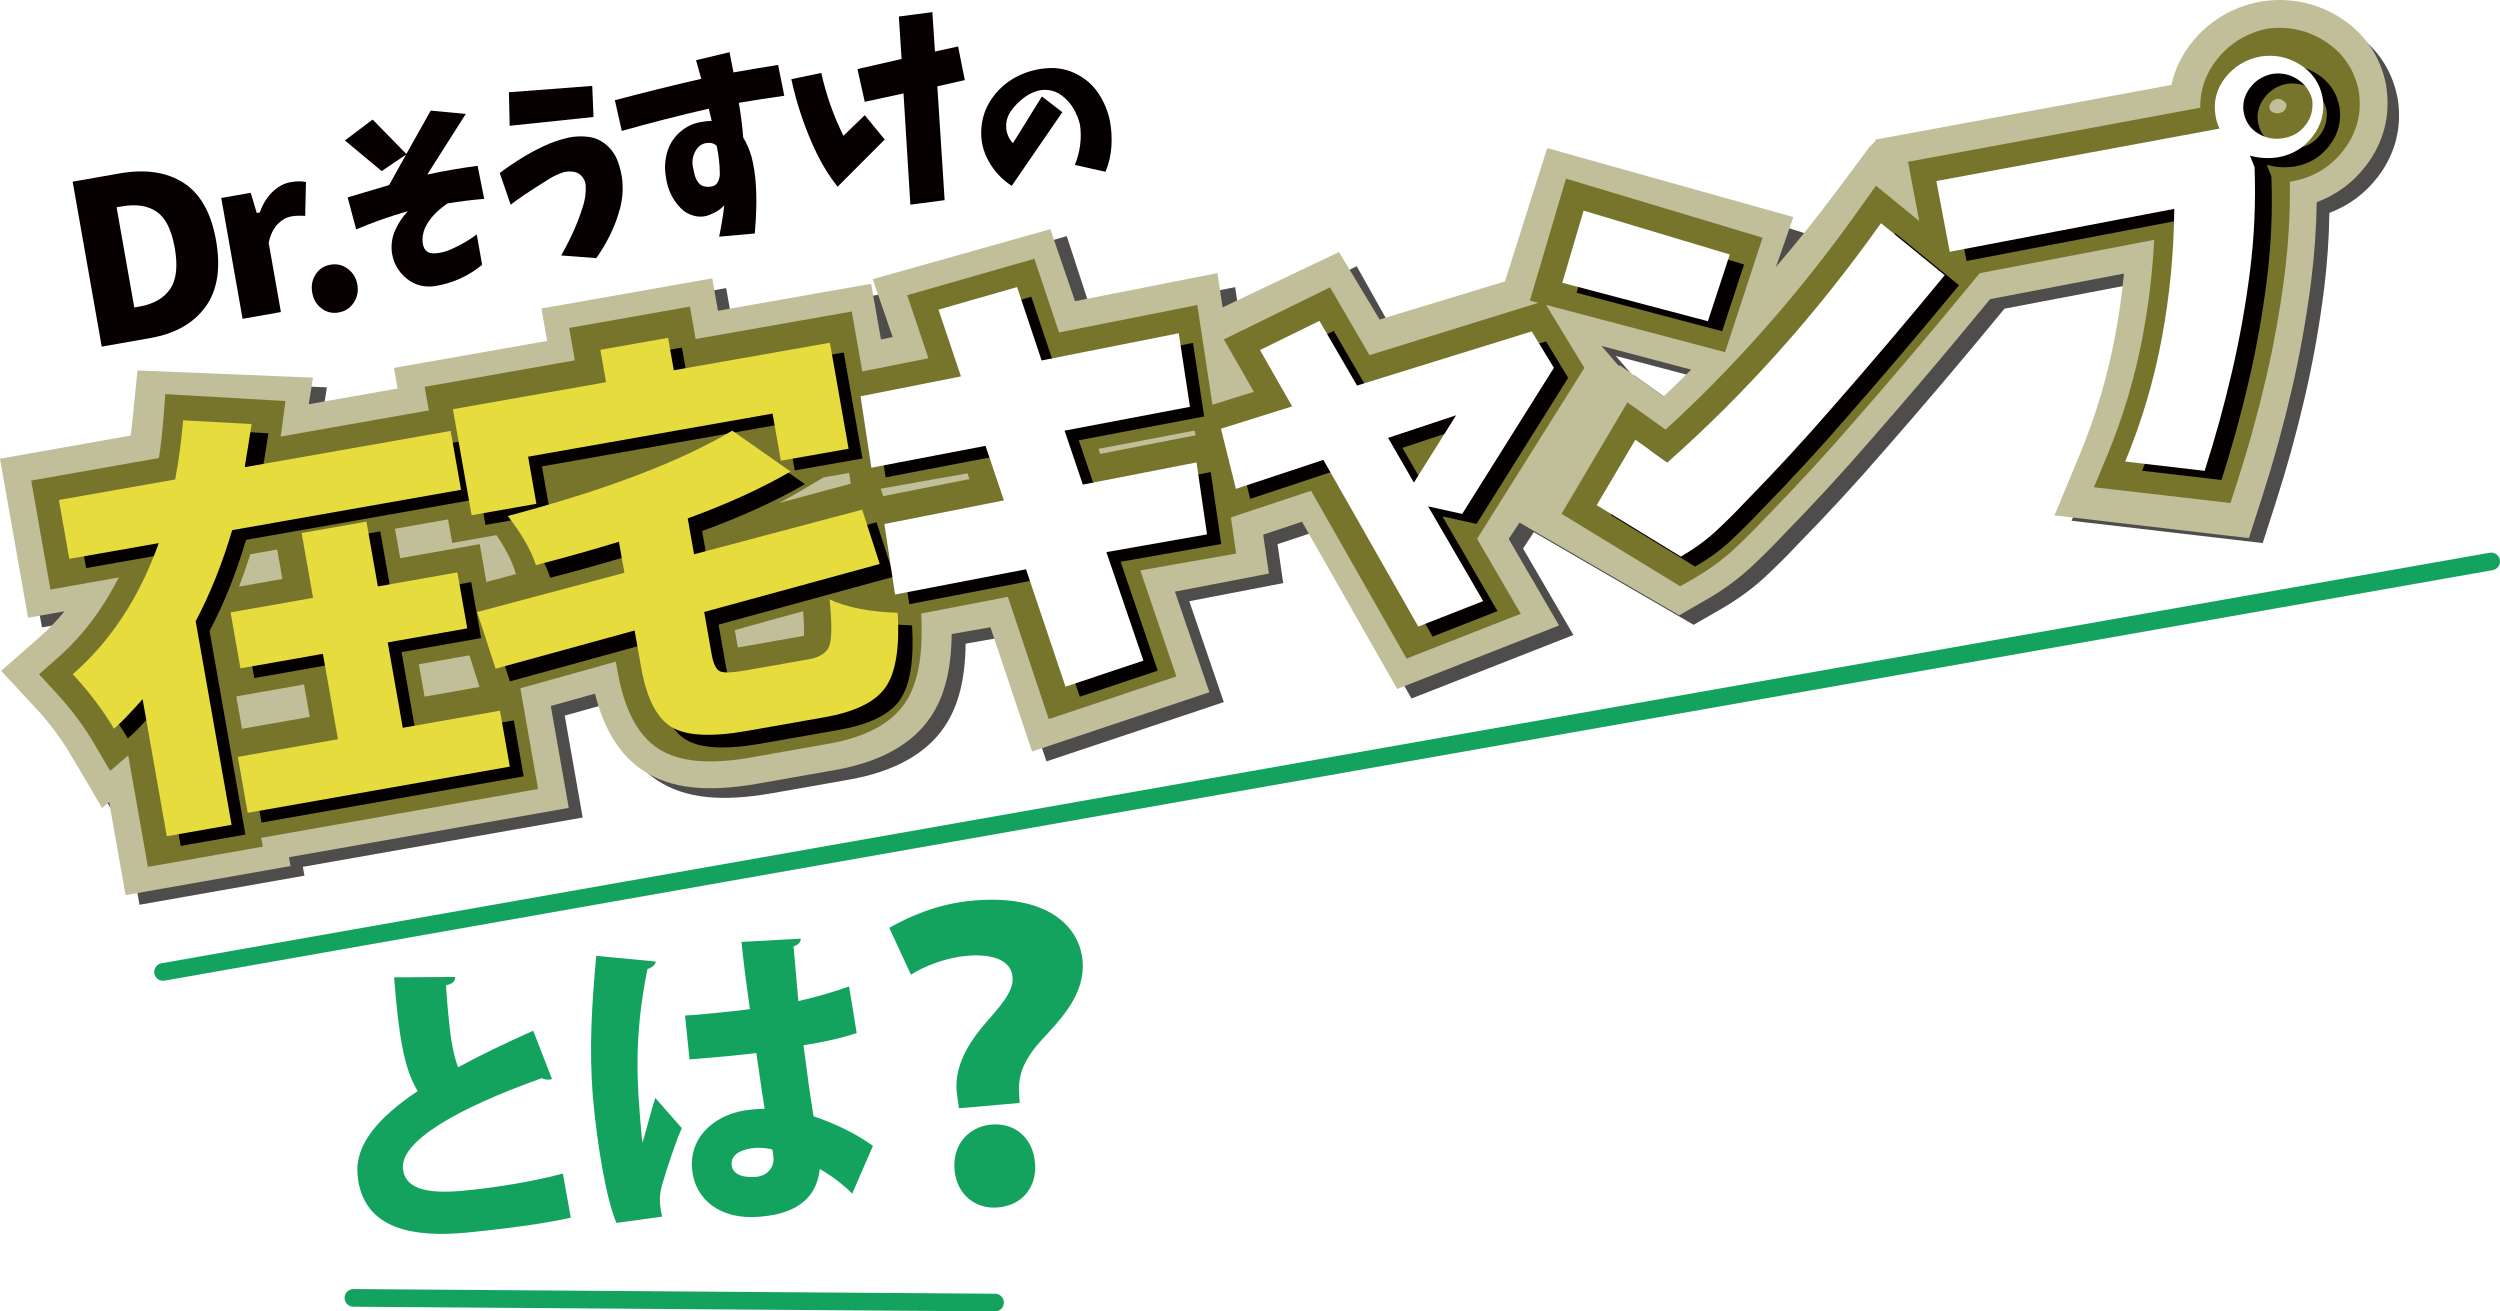 <?xml version="1.0" encoding="UTF-8"?><svg xmlns="http://www.w3.org/2000/svg" xmlns:xlink="http://www.w3.org/1999/xlink" viewBox="0 0 707.55 371.15"><defs><style>.cls-1{filter:url(#drop-shadow-2);}.cls-1,.cls-2{fill:none;stroke:#14a35f;stroke-linecap:round;stroke-width:5px;}.cls-2{filter:url(#drop-shadow-3);}.cls-3,.cls-4{mix-blend-mode:multiply;}.cls-5{filter:url(#drop-shadow-1);}.cls-6{isolation:isolate;}.cls-7{fill:#77752c;}.cls-7,.cls-8,.cls-9,.cls-10,.cls-11,.cls-12,.cls-13{stroke-width:0px;}.cls-8{fill:#14a35f;}.cls-9{fill:#c1be9a;}.cls-10{fill:#fff;}.cls-11{fill:#e6dc3e;}.cls-12{fill:#040000;}.cls-13{fill:#060001;}.cls-4{opacity:.7;}</style><filter id="drop-shadow-1" filterUnits="userSpaceOnUse"><feOffset dx="5" dy="5"/><feGaussianBlur result="blur" stdDeviation="0"/><feFlood flood-color="#63f7b0" flood-opacity="1"/><feComposite in2="blur" operator="in"/><feComposite in="SourceGraphic"/></filter><filter id="drop-shadow-2" filterUnits="userSpaceOnUse"><feOffset dx="5" dy="5"/><feGaussianBlur result="blur-2" stdDeviation="0"/><feFlood flood-color="#63f7b0" flood-opacity="1"/><feComposite in2="blur-2" operator="in"/><feComposite in="SourceGraphic"/></filter><filter id="drop-shadow-3" filterUnits="userSpaceOnUse"><feOffset dx="5" dy="5"/><feGaussianBlur result="blur-3" stdDeviation="0"/><feFlood flood-color="#63f7b0" flood-opacity="1"/><feComposite in2="blur-3" operator="in"/><feComposite in="SourceGraphic"/></filter></defs><g class="cls-6"><g id="_レイヤー_2"><g id="_文字など"><g class="cls-5"><path class="cls-8" d="M151.21,300.4c-.24.1-.48.12-.81.15-.74.06-1.49-.12-2.09-.39-24.2,8.62-40.11,17.92-39.26,25.67.55,5.31,6.06,7.13,16.6,6.21,8.09-.71,20.36-2.61,28.65-4.9l2.25,12.49c-8.88,2.09-25.36,3.87-30.1,4.28-13.08,1.14-28.84-.19-30.27-16.46-.74-8.5,5.83-16.16,17.04-23.65-3.75-6.1-5.34-14.93-6.69-32.19l17.29-.11c.03,1.23-.73,1.96-2.59,2.37.15,2.62.36,5.07.57,7.45.58,6.62,1.38,11.99,2.86,15.73,6.29-3.43,13.48-6.86,21.25-10.34l5.32,13.7Z"/><path class="cls-8" d="M169.45,341.1c-2.96-6.97-5.51-22.73-6.6-35.2-1.2-13.72-.35-26.71.9-40.37l16.85,1.6c-.09,1-1.29,1.83-2.35,2.1-4.04,19.87-2.87,33.23-1.79,45.6.13,1.52.24,2.78.4,3.58.77-2.6,2.59-9.62,3.59-12.69l7.52,8.56c-1.74,3.86-4.09,11.02-5.63,16.21-.48,1.76-.7,3.4-.52,5.47.09.99.28,2.14.57,3.38l-12.94,1.76ZM188.88,282.4c1.26-.02,2.52-.13,3.77-.24,3.32-.29,10.57-1.02,14.59-1.55-.94-6.6-1.72-12.41-2.39-19.03l16.81-.93c-.1.91-.57,1.77-2.07,2.17l1.36,15.51c5.58-1.3,10.42-2.72,14.36-4.15l2.15,13.18c-3.77,1.32-9.08,2.51-15.05,3.48.9,7.15,1.88,14.2,2.84,20.08,6.14,2.08,11.99,4.91,16.81,8.38l-5.86,13.52c-2.67-2.66-5.87-5.09-9.19-6.96-1.19,11.13-10.97,12.97-16.98,13.5-11.3.99-18.41-4.98-19.16-13.5-.84-9.59,7.18-15.99,16.69-16.82,1.25-.11,2.51-.22,3.86-.25-.74-4.27-1.54-10.34-2.37-15.78-2.5.31-5.27.64-6.98.79l-11.92,1.04-1.27-12.45ZM213.61,320.35c-1.39-.42-3.49-.6-5.01-.46-3.85.34-6.79,1.86-6.53,4.82.24,2.69,3.3,3.69,6.89,3.37,3.41-.3,5.26-2.9,4.93-5.58-.05-.54-.12-1.35-.28-2.14Z"/><path class="cls-8" d="M266.39,308.66c-.06-.66-.56-3.93-.63-4.69-.53-6.03,2.02-12.21,7.73-18.9,4.41-5.13,8.46-9.35,8.09-13.52-.35-4.05-4.23-6.7-12.79-6.06-6.14.54-12.22,2.95-15.98,5.37l-6.13-13.27c5.37-3.01,13.32-6.8,23.84-7.72,20.71-1.81,29.99,7.09,30.87,17.07.82,9.42-6.17,16.55-11.52,22.32-7.16,7.8-6.73,12.63-6.27,17.89l-17.2,1.51ZM265.15,326.1c-.61-7.01,3.8-12.15,10.36-12.83,6.79-.59,11.82,3.82,12.43,10.84.56,6.36-3.15,11.98-10.49,12.62-6.68.58-11.72-3.94-12.3-10.63Z"/></g><line class="cls-1" x1="41.14" y1="270.08" x2="700.05" y2="153.9"/><line class="cls-2" x1="95.02" y1="362.33" x2="276.62" y2="363.65"/><path class="cls-12" d="M294.89,27.3l5.77,4.45-14.32,20.85c-2.77-1.79-4.95-4.13-6.56-7.02-1.61-2.89-2.29-5.98-2.04-9.28.25-3.3,1.36-6.28,3.35-8.94,1.98-2.66,4.5-4.69,7.55-6.09,2.53-1.17,5.22-1.83,8.08-1.99,2.86-.16,5.56.42,8.1,1.74,2.54,1.32,4.58,3.16,6.13,5.51,1.54,2.36,2.59,4.89,3.16,7.6.46,2.45.61,4.92.44,7.39-.17,2.48-.73,4.84-1.68,7.1l-8.67-1.94c.73-1.77,1.23-3.62,1.49-5.56.26-1.94.25-3.87-.03-5.8-.38-1.66-1-3.21-1.88-4.66-.87-1.45-1.99-2.67-3.35-3.69-1.07-.79-2.26-1.27-3.57-1.46-1.31-.19-2.6-.05-3.86.41-1.26.46-2.38,1.08-3.37,1.87-1.34,1.02-2.51,2.22-3.5,3.62-.99,1.4-1.44,2.95-1.36,4.64.09,1.7.72,3.19,1.91,4.48l8.22-13.26Z"/><path class="cls-13" d="M28.79,98.1l-8.23-46.68,13.22-2.33c7.32-1.29,13.37-.41,18.14,2.64,4.77,3.05,7.85,8.5,9.23,16.34,1.38,7.84.39,14.09-2.98,18.75-3.37,4.66-8.55,7.6-15.55,8.84l-13.82,2.44ZM38.01,87.02l1.49-.26c3.97-.7,6.85-2.35,8.64-4.95,1.79-2.6,2.23-6.48,1.32-11.64-.91-5.16-2.63-8.58-5.16-10.28-2.53-1.69-5.8-2.19-9.81-1.48l-1.49.26,5,28.34Z"/><path class="cls-13" d="M68.65,90.21l-6.03-34.18,8.34-1.47,1.71,5.72.86-.15c.85-2.42,2.06-4.37,3.63-5.86,1.57-1.49,3.25-2.4,5.05-2.71,1.76-.31,3.21-.32,4.38-.04l-.22,9.58c-1.5-.1-2.79-.05-3.87.14-1.44.25-2.75.99-3.93,2.21-1.18,1.22-2.03,2.97-2.53,5.25l3.46,19.62-10.84,1.91Z"/><path class="cls-13" d="M95.91,88.43c-1.85.33-3.48-.05-4.91-1.14-1.43-1.08-2.31-2.58-2.64-4.5s-.01-3.57.95-5.1c.97-1.53,2.37-2.45,4.22-2.78,1.81-.32,3.44.07,4.91,1.17,1.47,1.1,2.37,2.58,2.7,4.45s0,3.58-1.01,5.11c-1,1.53-2.41,2.46-4.22,2.78Z"/><path class="cls-13" d="M97.6,39.76l7.86-5.93,9.54,9.76,6.9-12.28,9.93.93-10.9,17.15c4.71-1.01,9.46-1.83,14.24-2.46l1.87,9.36c-3.48.28-6.94.71-10.4,1.29-1.16.79-2.24,1.67-3.25,2.65-1.01.98-1.89,2.09-2.62,3.34-.73,1.24-1.13,2.6-1.2,4.07-.02,2.93,1.22,4.28,3.74,4.05,1.42-.1,2.8-.45,4.13-1.03,1.34-.58,2.63-1.23,3.89-1.95,1.26-.71,2.46-1.5,3.6-2.36l1.52,8.6c-3.9,3.21-8.33,5.21-13.29,6.01-3.08.47-5.79-.25-8.12-2.15-2.33-1.91-3.71-4.37-4.14-7.4-.25-2.22.07-4.32.97-6.3.89-1.98,2.08-3.76,3.56-5.34-5,1.43-9.88,3.15-14.63,5.15l-2.41-9.05c3.86-1.15,7.77-2.32,11.74-3.49l4.79-8.62-6.89,4.67-10.43-8.68Z"/><path class="cls-13" d="M147.46,44.83c2.09-1.28,4.25-2.45,6.48-3.5,2.22-1.05,4.55-1.84,6.97-2.38,1.8-.39,3.67-.46,5.6-.22,1.93.24,3.64,1.01,5.13,2.3,1.49,1.29,2.56,2.85,3.23,4.69.67,1.84,1.09,3.69,1.28,5.55.22,2.66-.01,5.27-.7,7.82-.68,2.55-1.6,4.98-2.73,7.3-1.14,2.32-2.45,4.54-3.95,6.67l-9.95-.76c.88-1.54,1.7-3.09,2.47-4.65.77-1.56,1.47-3.15,2.12-4.78.65-1.63,1.22-3.28,1.72-4.96.5-1.68.71-3.42.64-5.23-.03-.98-.35-1.86-.98-2.65-.62-.78-1.44-1.25-2.43-1.41-1-.15-1.94-.11-2.84.12-1.46.48-2.81,1.1-4.04,1.86-1.23.77-2.48,1.55-3.74,2.36-1.26.81-2.49,1.62-3.7,2.43s-2.38,1.67-3.51,2.56l-3.09-8.98c1.93-1.47,3.95-2.85,6.04-4.13ZM167.61,24.3l.37,8.81-23.73,2.49-.22-9.49,23.58-1.8Z"/><path class="cls-13" d="M174.02,28.37c8.07-2.15,16.22-4.18,24.45-6.06-.49-1.74-.98-3.5-1.47-5.27l9.47-2.27c.37,1.91.74,3.81,1.12,5.72,4.19-.74,8.4-1.44,12.63-2.12l1.75,8.73c-4.32.62-8.61,1.28-12.87,1.99.57,3.26.99,6.54,1.25,9.86.94,1.48,1.73,3.29,2.36,5.44.6,2.38.98,4.77,1.16,7.19.17,2.42.23,4.83.17,7.25-.06,2.42-.2,4.84-.42,7.25l-10.09.9c.61-2.88,1.09-5.83,1.46-8.86-1.07,1.1-2.27,1.92-3.62,2.44-1.52.74-3.08.94-4.67.58-1.59-.36-2.96-1.12-4.1-2.29-1.14-1.17-2.05-2.48-2.74-3.93-.69-1.45-1.14-2.99-1.36-4.63-.43-2.22-.36-4.46.19-6.72.56-2.25,1.65-4.18,3.3-5.78,1.64-1.6,3.59-2.66,5.84-3.16,1.28-.26,2.48-.4,3.6-.41-.28-1.16-.55-2.31-.83-3.47-8.26,1.9-16.47,4-24.62,6.31l-1.96-8.69ZM201.52,52.76c.8-.18,1.37-.64,1.72-1.4.35-.76.51-1.53.48-2.33-.03-2.62-.33-5.22-.89-7.78-.47-.43-1.04-.69-1.7-.8-1.89-.14-3.3.57-4.21,2.14-.91,1.57-1.16,3.21-.75,4.92.13.74.29,1.46.49,2.16.19.7.51,1.34.94,1.94.43.6,1.01.98,1.74,1.14.73.16,1.46.16,2.18,0Z"/><path class="cls-13" d="M223.96,22.41l8.48-1.77c1.38,6.22,3.47,12.15,6.27,17.79l6.04-5.83,5.64,6.89-13.34,13.36c-2.32-2.95-4.29-6.1-5.9-9.45-1.62-3.35-3.02-6.78-4.22-10.29-1.2-3.51-2.18-7.08-2.97-10.7ZM242.66,19.55l12.5-2.86-.77-12.02,9.49-1.24.73,11.15,6.55-1.43,1.9,9.52-7.78,1.76,2.07,32.22-9.7,1.27-1.94-31.48-10.97,2.37-2.07-9.27Z"/><g class="cls-4"><path class="cls-12" d="M678.51,27.52c-1.56-7.91-6-14.38-12.87-18.72-6.54-4.12-14.08-5.66-21.81-4.45l-.28.04-.28.06c-7.76,1.52-14.37,5.55-19.1,11.66-2.72,3.52-4.53,7.39-5.39,11.47l-83.16,15.44.16.27-1.78,2.03-9.19,13.62c-5.39,7.99-10.99,15.72-16.74,23.11l4.71-15.39-70.21-22.6-11.34,41.19-35.41,11.22-11.85-21.14-32.77,16.61-1.64-10.67-40.3,8.04-7.35-22.49-50.18,14.67,5.95,18.09-3.31.66-3.05-17.32-44.18,7.79-1.62-9.17-48.35,8.53,1.62,9.17-43.35,7.64,1.03,5.84-25.14,4.43,1.19-7.52-49.68-2.03-1.33,13.36c-.17,1.7-.37,3.39-.6,5.07l-36.98,6.52,7.94,45.01,10.32-1.82c-2.15,2.62-4.47,5.02-6.94,7.2l-10.98,9.65,9.77,10.52c3.82,4.11,7.12,8.5,9.79,13.03l9.02,15.25,1.98-1.69,4.65,26.36,46.68-8.23-.44-2.5,79.19-13.96-5.08-28.84,12.51-3.49c2.61,10.41,7.18,17.62,13.89,21.95,7.62,4.93,17.87,6.05,32.24,3.51l21.82-3.85c12.77-2.25,21.87-7.31,27.07-15.05,3.89-5.8,5.82-13.35,5.93-23.43l11.07-1.95,11.81,35.27,50.19-16.78-9.77-28.56,26.59-5.12-1.61-11.02,10.99-3.65,26.93,47.33,45.82-17.97-14.25-24.48,3.04-4.64,45.23,26.23,7.7-4.43c4.74-2.73,8.99-5.83,12.63-9.22,3.03-2.82,6.01-5.79,8.86-8.82,8.49-8.66,16.81-17.69,24.68-26.78,10.5-11.97,21.2-24.57,31.82-37.45l2.28-2.77,38.31-7.3c-.55,5.74-1.36,11.46-2.41,17.11-2.08,11.24-5.36,22.31-9.74,32.9l-7.17,17.31,54.1,6.32,3.7-11.51c3.13-9.74,5.9-19.75,8.21-29.75,2.34-10.08,4.17-20.39,5.46-30.64.89-7.1,1.39-14.32,1.5-21.57,5.45-2.01,10.13-5.48,13.75-10.22,4.91-6.43,6.85-14.03,5.61-21.96l-.04-.27-.05-.27ZM474.87,115.05l-12.47-8.9-.19.28-4.91-5.69,25.38,6.7c-2.57,2.59-5.18,5.13-7.81,7.62Z"/></g><path class="cls-9" d="M675.3,23.97c-1.58-8.05-6.1-14.63-13.08-19.04-6.65-4.19-14.32-5.75-22.18-4.52l-.29.04-.28.06c-7.89,1.54-14.61,5.65-19.42,11.86-2.77,3.58-4.61,7.51-5.48,11.66l-83.85,15.49.15.25-1.81,1.88-9.37,12.56c-5.5,7.37-11.2,14.5-17.06,21.33l4.93-14.11-69.67-19.52-11.95,37.73-35.49,10.78-11.49-19.09-32.94,15.66-1.46-9.71-40.31,7.96-6.98-20.39-50.27,14.16,5.65,16.4-3.32.65-2.78-15.75-43.35,7.64-1.62-9.17-48.35,8.53,1.62,9.17-43.35,7.64,1.03,5.84-25.14,4.43,1.19-7.52-49.68-2.03-1.33,13.36c-.17,1.7-.37,3.39-.6,5.07L0,129.82l7.94,45.01,10.32-1.82c-2.15,2.62-4.47,5.02-6.94,7.2L.33,189.87l9.77,10.52c3.82,4.11,7.12,8.5,9.79,13.03l9.02,15.25,1.98-1.69,4.65,26.36,46.68-8.23-.44-2.5,79.19-13.96-5.08-28.84,12.51-3.49c2.61,10.41,7.18,17.62,13.89,21.95,7.62,4.93,17.87,6.05,32.24,3.51l21.82-3.85c12.77-2.25,21.87-7.31,27.07-15.05,3.89-5.8,5.82-13.35,5.93-23.43l10.96-1.93,11.79,35.17,50.19-16.78-9.76-28.46,26.59-5.12-1.61-11.02,10.99-3.65,26.93,47.33,45.82-17.97-14.25-24.48,3.04-4.64,45.23,26.23,7.7-4.43c4.74-2.73,8.99-5.83,12.63-9.22,3.03-2.82,6.01-5.79,8.86-8.82,8.49-8.66,16.81-17.69,24.68-26.78,10.5-11.97,21.2-24.57,31.82-37.45l2.28-2.77,37.88-7.24c-.56,5.84-1.38,11.66-2.45,17.4-2.12,11.43-5.45,22.69-9.91,33.45l-7.29,17.6,55.01,6.43,3.77-11.71c3.19-9.91,6-20.09,8.35-30.26,2.38-10.25,4.24-20.74,5.55-31.16.9-7.22,1.42-14.57,1.53-21.94,5.54-2.05,10.31-5.57,13.98-10.39,4.99-6.54,6.96-14.27,5.7-22.33l-.04-.28-.05-.27ZM470.82,112.22l-12.47-8.9-.19.28-4.91-5.69,25.38,6.7c-2.57,2.59-5.18,5.13-7.81,7.62Z"/><path class="cls-7" d="M41.86,245.35l-5.57-31.56-5.11,4.39-4.52-7.69c-2.94-5-6.55-9.83-10.72-14.35l-4.89-5.3,5.49-4.85c6.85-6.06,12.56-13.62,17.06-22.55l-19.33,3.41-5.44-30.84,36.15-6.38c.54-3.6.96-7.29,1.25-11.01l.56-7.08,34.01,1.97-1.03,7.69c-.09.66-.2,1.44-.34,2.35l54.43-9.6,5.44,30.84-27.51,4.85,1.47,8.34,22.51-3.97,5.29,30.01-22.51,3.97,1.62,9.17,26.68-4.7,5.44,30.84-78.36,13.82.44,2.5-32.51,5.73ZM87.66,202.89l-1.62-9.17-19.17,3.38,1.62,9.17,19.17-3.38ZM79.92,163.86l-1.47-8.34-7.6,1.34c-.99,3.14-2.05,6.19-3.19,9.16l12.26-2.16Z"/><path class="cls-7" d="M69.28,132.22l58.26-10.27,2.94,16.67-64.77,11.42c-2.79,9.44-6.23,18.03-10.33,25.78l10.16,57.62-18.34,3.23-6.84-38.8c-3.5,3.97-6.2,6.77-8.1,8.38-3.22-5.42-7.12-10.56-11.67-15.43,10.78-9.41,18.89-21.78,24.34-37.11l-25.32,4.46-2.94-16.67,32.91-5.8c1.02-5.43,1.77-11.01,2.25-16.74l19.38,1.06c-.22,1.57-.58,3.86-1.08,6.85-.51,2.99-.79,4.78-.85,5.36ZM109.73,181.81l4.26,24.17,27.51-4.85,2.79,15.84-74.19,13.08-2.79-15.84,28.34-5-4.26-24.17-23.34,4.12-2.79-15.84,23.34-4.12-3.23-18.34,18.34-3.23,3.23,18.34,22.51-3.97,2.79,15.84-22.51,3.97Z"/><path class="cls-7" d="M212.86,214.34c-12.03,2.12-20.68,1.34-26.46-2.4-5.88-3.8-9.69-10.98-11.62-21.96l-.48-2.73-37.53,10.48-9.63-30.16,18.89-5.11-.38-1.15c-.98-2.99-2.71-6.3-5.17-9.85l-12.5,2.2-7.79-44.18,42.51-7.5-1.62-9.17,34.18-6.03,1.62,9.17,44.18-7.79,7.79,44.18-15.78,2.78-6.03,3.57c-2.11,1.25-4.3,2.47-6.57,3.67l27.72-7.45,9.33,29.34-6.76,1.87c.94.08,1.91.13,2.91.17l6.6.26.4,6.42c.74,11.84-.72,20.3-4.45,25.86-4.02,5.98-11.15,9.8-21.81,11.68l-21.54,3.8ZM209.69,183.1s17.8-3.14,17.84-3.15c.06-1.11.08-3.21-.24-6.98l-19.33,5.36.87,4.91c.27-.04.55-.09.87-.14Z"/><path class="cls-7" d="M210.8,189.78l18.05-3.18c3.25-.57,5.22-1.88,5.91-3.93.69-2.04.7-6.38.03-13.02,4.93,2.27,11.35,3.53,19.28,3.78.58,9.95-.57,16.98-3.45,21.1-2.88,4.12-8.63,6.94-17.25,8.46l-21.96,3.87c-10.17,1.79-17.32,1.41-21.46-1.16-4.14-2.57-6.98-8.19-8.51-16.87l-1.83-10.39-39.35,10.82-5.22-16.03,41.68-11.12-1.55-8.79c-7.88,2.41-15.71,4.61-23.49,6.61-1.43-4.3-4.09-8.93-7.98-13.9,27.56-7.29,48.74-15.34,63.54-24.15l16.51,11.57c-8.45,4.87-18.15,9.28-29.11,13.26l1.79,10.16,47.58-12.63,4.97,15.37-49.68,13.59,2.09,11.87c.48,2.74,1.25,4.37,2.31,4.89,1.05.52,3.41.46,7.07-.19ZM149.46,129.25l2.35,13.34-18.34,3.23-5.29-30.01,43.35-7.64-1.62-9.17,19.17-3.38,1.62,9.17,44.18-7.79,5.29,30.01-19.17,3.38-2.35-13.34-69.19,12.2Z"/><polygon class="cls-7" points="285.25 168.91 247.02 176.28 241.84 142.02 274.36 135.59 273.81 133.97 241.21 139.72 236.23 106.66 262.76 101.4 256.75 83.55 292.75 73.23 299.72 94.09 338.86 86.32 344.08 120.72 310.87 127.04 311.35 128.46 344.79 121.94 349.85 156.66 322.74 161.44 332.93 191.44 296.81 203.52 285.25 168.91"/><path class="cls-7" d="M243.53,112.16l28.44-5.63-6.36-18.9,22.24-6.38,6.95,20.77,38.81-7.7,3.17,20.82-35.49,6.74,5.18,15.27,32.17-6.28,2.97,20.37-28.48,5.02,10.48,30.71-22.05,7.37-11.17-33.22-37.07,7.14-3.02-19.95,33.83-6.69-5.21-15.44-32.3,6.19-3.06-20.22Z"/><polygon class="cls-7" points="371.06 138.9 344.52 147.71 336.76 116.55 354.86 110.88 346.38 96.06 376.43 81.32 387.59 100.51 436.92 85.22 448.41 104.12 418.05 152.49 430.4 173.71 398.08 186.39 371.06 138.9"/><path class="cls-7" d="M345.57,121.33l20.14-6.32-9.11-15.94,16.83-8.26,10.64,18.31,49.44-15.33,6.27,10.31-25.95,41.35-9.65-2.14,15.6,26.81-18.38,7.21-26.86-47.18-24.75,8.21-4.24-17.04ZM412.12,117.53l-19.26,6.4,7.3,12.65,11.96-19.06Z"/><path class="cls-7" d="M441.95,145.42l18.64-31.54,10.81,7.71c9.14-8.37,18.04-17.38,26.52-26.86,9.85-11.02,19.4-23.01,28.37-35.64l4.64-6.53,29.75,24.28-4.54,5.51c-10.66,12.95-21.42,25.61-31.97,37.63-7.9,9.11-16.22,18.13-24.7,26.79-2.79,2.97-5.7,5.86-8.65,8.62-3.27,3.04-7.1,5.84-11.39,8.3l-3.89,2.24-33.59-20.52ZM432.99,85.08l10.21-34.52,55.65,16.71-10.62,32.4-55.24-14.59Z"/><path class="cls-7" d="M462.84,124.45l9.05,6.46c10.97-9.71,21.5-20.2,31.58-31.47,10.08-11.27,19.71-23.37,28.88-36.28l18.04,14.73c-10.65,12.94-21.26,25.42-31.82,37.46-7.87,9.08-16.03,17.93-24.48,26.55-2.7,2.88-5.49,5.66-8.35,8.32-2.87,2.67-6.21,5.1-10.02,7.3l-23.82-14.55,10.94-18.52ZM448.2,59.61l41.36,12.42-6.19,18.88-41.21-10.88,6.04-20.41Z"/><path class="cls-7" d="M592.64,137.88l3.6-8.64c4.6-11.03,8.03-22.55,10.22-34.25,1.67-8.93,2.75-18.01,3.22-27.11l-63.22,12.08-6.45-34.17,82.7-15.31c-.09-4.84,1.44-9.43,4.53-13.41,3.72-4.8,8.71-7.85,14.83-9.04l-.92.16c6-.94,11.62.19,16.7,3.38,5.17,3.24,8.51,8.1,9.69,14.06l.05.27c.93,5.97-.54,11.69-4.25,16.53-3.71,4.84-8.67,7.83-14.73,8.9,0,0-.42.07-.53.08.11,8.8-.39,17.59-1.48,26.2-1.27,9.99-3.07,20.04-5.37,29.87-2.29,9.79-5.01,19.59-8.1,29.13l-1.86,5.75-38.6-4.46ZM642.3,30.54c.14.7.38.89.72,1.1.67.41,1.22.51,2.04.37.86-.15,1.23-.44,1.57-.9.24-.31.48-.71.47-1.5-.19-.5-.49-.84-1-1.18-.48-.32-.95-.5-1.75-.43-.7.18-1.16.49-1.6,1.07-.44.58-.51.98-.45,1.47Z"/><path class="cls-7" d="M548.02,51.24l80.14-14.84c-.51-1.09-.88-2.24-1.09-3.46-.71-4.03.18-7.66,2.68-10.89,2.5-3.22,5.81-5.24,9.94-6.05,4.08-.64,7.85.13,11.3,2.3,3.45,2.18,5.57,5.28,6.36,9.29.63,4.05-.3,7.7-2.78,10.96-2.49,3.26-5.77,5.25-9.84,5.97-2.75.41-5.4.25-7.95-.48l1.31,3.3c.36,9.82-.06,19.55-1.27,29.17-1.21,9.63-2.91,19.18-5.11,28.67-2.2,9.49-4.78,18.85-7.75,28.08l-22.48-2.63c4.69-11.34,8.16-23.03,10.39-35.07,2.23-12.04,3.4-24.19,3.49-36.45l-63.55,12.15-3.78-20.04ZM635,31.72c.47,2.64,1.81,4.65,4.03,6.02,2.22,1.37,4.65,1.82,7.28,1.36s4.72-1.71,6.26-3.75c1.54-2.03,2.15-4.39,1.84-7.06-.6-2.46-1.97-4.4-4.12-5.82-2.15-1.42-4.54-1.94-7.19-1.56-2.62.54-4.72,1.85-6.29,3.93-1.57,2.08-2.18,4.37-1.82,6.87Z"/><g class="cls-3"><path class="cls-12" d="M74.04,134.82l58.26-10.27,2.94,16.67-65.6,11.57c-2.79,9.44-6.23,18.03-10.33,25.78l10.16,57.62-18.34,3.23-6.84-38.8c-3.5,3.97-6.2,6.77-8.1,8.38-3.22-5.42-7.12-10.56-11.67-15.43,10.78-9.41,18.89-21.78,24.34-37.11l-24.49,4.32-2.94-16.67,32.91-5.8c1.02-5.43,1.77-11.01,2.25-16.74l19.38,1.06c-.22,1.57-.58,3.86-1.08,6.85-.51,2.99-.79,4.78-.85,5.36ZM113.65,184.56l4.26,24.17,27.51-4.85,2.79,15.84-74.19,13.08-2.79-15.84,28.34-5-4.26-24.17-23.34,4.12-2.79-15.84,23.34-4.12-3.23-18.34,18.34-3.23,3.23,18.34,22.51-3.97,2.79,15.84-22.51,3.97Z"/><path class="cls-12" d="M214.87,193.36l18.05-3.18c3.25-.57,5.22-1.88,5.91-3.93.69-2.04.7-6.38.03-13.02,4.93,2.27,11.35,3.53,19.28,3.78.58,9.95-.57,16.98-3.45,21.1-2.88,4.12-8.63,6.94-17.25,8.46l-21.96,3.87c-10.17,1.79-17.32,1.41-21.46-1.16-4.14-2.57-6.98-8.19-8.51-16.87l-1.83-10.39-39.35,10.82-5.22-16.03,41.68-11.12-1.55-8.79c-7.88,2.41-15.71,4.61-23.49,6.61-1.43-4.3-4.09-8.93-7.98-13.9,27.56-7.29,48.74-15.34,63.54-24.15l16.51,11.57c-8.45,4.87-18.15,9.28-29.11,13.26l1.79,10.16,47.58-12.63,4.97,15.37-49.68,13.59,2.09,11.87c.48,2.74,1.25,4.37,2.31,4.89,1.05.52,3.41.46,7.07-.19ZM153.38,132l2.35,13.34-18.34,3.23-5.29-30.01,43.35-7.64-1.62-9.17,19.17-3.38,1.62,9.17,44.18-7.79,5.29,30.01-19.17,3.38-2.35-13.34-69.19,12.2Z"/><path class="cls-12" d="M247.56,114.89l28.44-5.63-6.36-18.9,22.24-6.38,6.95,20.77,38.81-7.7,3.17,20.82-35.49,6.74,5.18,15.27,32.17-6.28,2.97,20.37-28.48,5.02,10.5,30.82-22.05,7.37-11.19-33.32-37.07,7.14-3.02-19.95,33.83-6.69-5.21-15.44-32.3,6.19-3.06-20.22Z"/><path class="cls-12" d="M349.62,124.16l20.14-6.32-9.11-15.94,16.83-8.26,10.64,18.31,49.44-15.33,6.27,10.31-25.95,41.35-9.65-2.14,15.6,26.81-18.38,7.21-26.86-47.18-24.75,8.21-4.24-17.04ZM416.17,120.36l-19.26,6.4,7.3,12.65,11.96-19.06Z"/><path class="cls-12" d="M466.89,127.28l9.05,6.46c10.97-9.71,21.5-20.2,31.58-31.47,10.08-11.27,19.71-23.37,28.88-36.28l18.04,14.73c-10.65,12.94-21.26,25.42-31.82,37.46-7.87,9.08-16.03,17.93-24.48,26.55-2.7,2.88-5.49,5.66-8.35,8.32-2.87,2.67-6.21,5.1-10.02,7.3l-23.82-14.55,10.94-18.52ZM452.24,62.44l41.36,12.42-6.19,18.88-41.21-10.88,6.04-20.41Z"/><path class="cls-12" d="M552.78,53.84l80.14-14.84c-.51-1.09-.88-2.24-1.09-3.46-.71-4.03.18-7.66,2.68-10.89,2.5-3.22,5.81-5.24,9.94-6.05,4.08-.64,7.85.13,11.3,2.3,3.45,2.18,5.57,5.28,6.36,9.29.63,4.05-.3,7.7-2.78,10.96-2.49,3.26-5.77,5.25-9.84,5.97-2.75.41-5.4.25-7.95-.48l1.31,3.3c.36,9.82-.06,19.55-1.27,29.17-1.21,9.63-2.91,19.18-5.11,28.67-2.2,9.49-4.78,18.85-7.75,28.08l-22.48-2.63c4.69-11.34,8.16-23.03,10.39-35.07,2.23-12.04,3.4-24.19,3.49-36.45l-63.55,12.15-3.78-20.04ZM639.05,34.55c.47,2.64,1.81,4.65,4.03,6.02,2.22,1.37,4.65,1.82,7.28,1.36,2.64-.46,4.72-1.71,6.26-3.75,1.54-2.03,2.15-4.39,1.84-7.06-.6-2.46-1.97-4.4-4.12-5.82-2.15-1.42-4.54-1.94-7.19-1.56-2.62.54-4.72,1.85-6.29,3.93-1.57,2.08-2.18,4.37-1.82,6.87Z"/></g><path class="cls-11" d="M69.28,132.22l58.26-10.27,2.94,16.67-64.77,11.42c-2.79,9.44-6.23,18.03-10.33,25.78l10.16,57.62-18.34,3.23-6.84-38.8c-3.5,3.97-6.2,6.77-8.1,8.38-3.22-5.42-7.12-10.56-11.67-15.43,10.78-9.41,18.89-21.78,24.34-37.11l-25.32,4.46-2.94-16.67,32.91-5.8c1.02-5.43,1.77-11.01,2.25-16.74l19.38,1.06c-.22,1.57-.58,3.86-1.08,6.85-.51,2.99-.79,4.78-.85,5.36ZM109.73,181.81l4.26,24.17,27.51-4.85,2.79,15.84-74.19,13.08-2.79-15.84,28.34-5-4.26-24.17-23.34,4.12-2.79-15.84,23.34-4.12-3.23-18.34,18.34-3.23,3.23,18.34,22.51-3.97,2.79,15.84-22.51,3.97Z"/><path class="cls-11" d="M210.8,189.78l18.05-3.18c3.25-.57,5.22-1.88,5.91-3.93.69-2.04.7-6.38.03-13.02,4.93,2.27,11.35,3.53,19.28,3.78.58,9.95-.57,16.98-3.45,21.1-2.88,4.12-8.63,6.94-17.25,8.46l-21.96,3.87c-10.17,1.79-17.32,1.41-21.46-1.16-4.14-2.57-6.98-8.19-8.51-16.87l-1.83-10.39-39.35,10.82-5.22-16.03,41.68-11.12-1.55-8.79c-7.88,2.41-15.71,4.61-23.49,6.61-1.43-4.3-4.09-8.93-7.98-13.9,27.56-7.29,48.74-15.34,63.54-24.15l16.51,11.57c-8.45,4.87-18.15,9.28-29.11,13.26l1.79,10.16,47.58-12.63,4.97,15.37-49.68,13.59,2.09,11.87c.48,2.74,1.25,4.37,2.31,4.89,1.05.52,3.41.46,7.07-.19ZM149.46,129.25l2.35,13.34-18.34,3.23-5.29-30.01,43.35-7.64-1.62-9.17,19.17-3.38,1.62,9.17,44.18-7.79,5.29,30.01-19.17,3.38-2.35-13.34-69.19,12.2Z"/><path class="cls-10" d="M243.53,112.16l28.44-5.63-6.36-18.9,22.24-6.38,6.95,20.77,38.81-7.7,3.17,20.82-35.49,6.74,5.18,15.27,32.17-6.28,2.97,20.37-28.48,5.02,10.48,30.71-22.05,7.37-11.17-33.22-37.07,7.14-3.02-19.95,33.83-6.69-5.21-15.44-32.3,6.19-3.06-20.22Z"/><path class="cls-10" d="M345.57,121.33l20.14-6.32-9.11-15.94,16.83-8.26,10.64,18.31,49.44-15.33,6.27,10.31-25.95,41.35-9.65-2.14,15.6,26.81-18.38,7.21-26.86-47.18-24.75,8.21-4.24-17.04ZM412.12,117.53l-19.26,6.4,7.3,12.65,11.96-19.06Z"/><path class="cls-10" d="M462.84,124.45l9.05,6.46c10.97-9.71,21.5-20.2,31.58-31.47,10.08-11.27,19.71-23.37,28.88-36.28l18.04,14.73c-10.65,12.94-21.26,25.42-31.82,37.46-7.87,9.08-16.03,17.93-24.48,26.55-2.7,2.88-5.49,5.66-8.35,8.32-2.87,2.67-6.21,5.1-10.02,7.3l-23.82-14.55,10.94-18.52ZM448.2,59.61l41.36,12.42-6.19,18.88-41.21-10.88,6.04-20.41Z"/><path class="cls-10" d="M548.02,51.24l80.14-14.84c-.51-1.09-.88-2.24-1.09-3.46-.71-4.03.18-7.66,2.68-10.89,2.5-3.22,5.81-5.24,9.94-6.05,4.08-.64,7.85.13,11.3,2.3,3.45,2.18,5.57,5.28,6.36,9.29.63,4.05-.3,7.7-2.78,10.96-2.49,3.26-5.77,5.25-9.84,5.97-2.75.41-5.4.25-7.95-.48l1.31,3.3c.36,9.82-.06,19.55-1.27,29.17-1.21,9.63-2.91,19.18-5.11,28.67-2.2,9.49-4.78,18.85-7.75,28.08l-22.48-2.63c4.69-11.34,8.16-23.03,10.39-35.07,2.23-12.04,3.4-24.19,3.49-36.45l-63.55,12.15-3.78-20.04ZM635,31.72c.47,2.64,1.81,4.65,4.03,6.02,2.22,1.37,4.65,1.82,7.28,1.36s4.72-1.71,6.26-3.75c1.54-2.03,2.15-4.39,1.84-7.06-.6-2.46-1.97-4.4-4.12-5.82-2.15-1.42-4.54-1.94-7.19-1.56-2.62.54-4.72,1.85-6.29,3.93-1.57,2.08-2.18,4.37-1.82,6.87Z"/></g></g></g></svg>